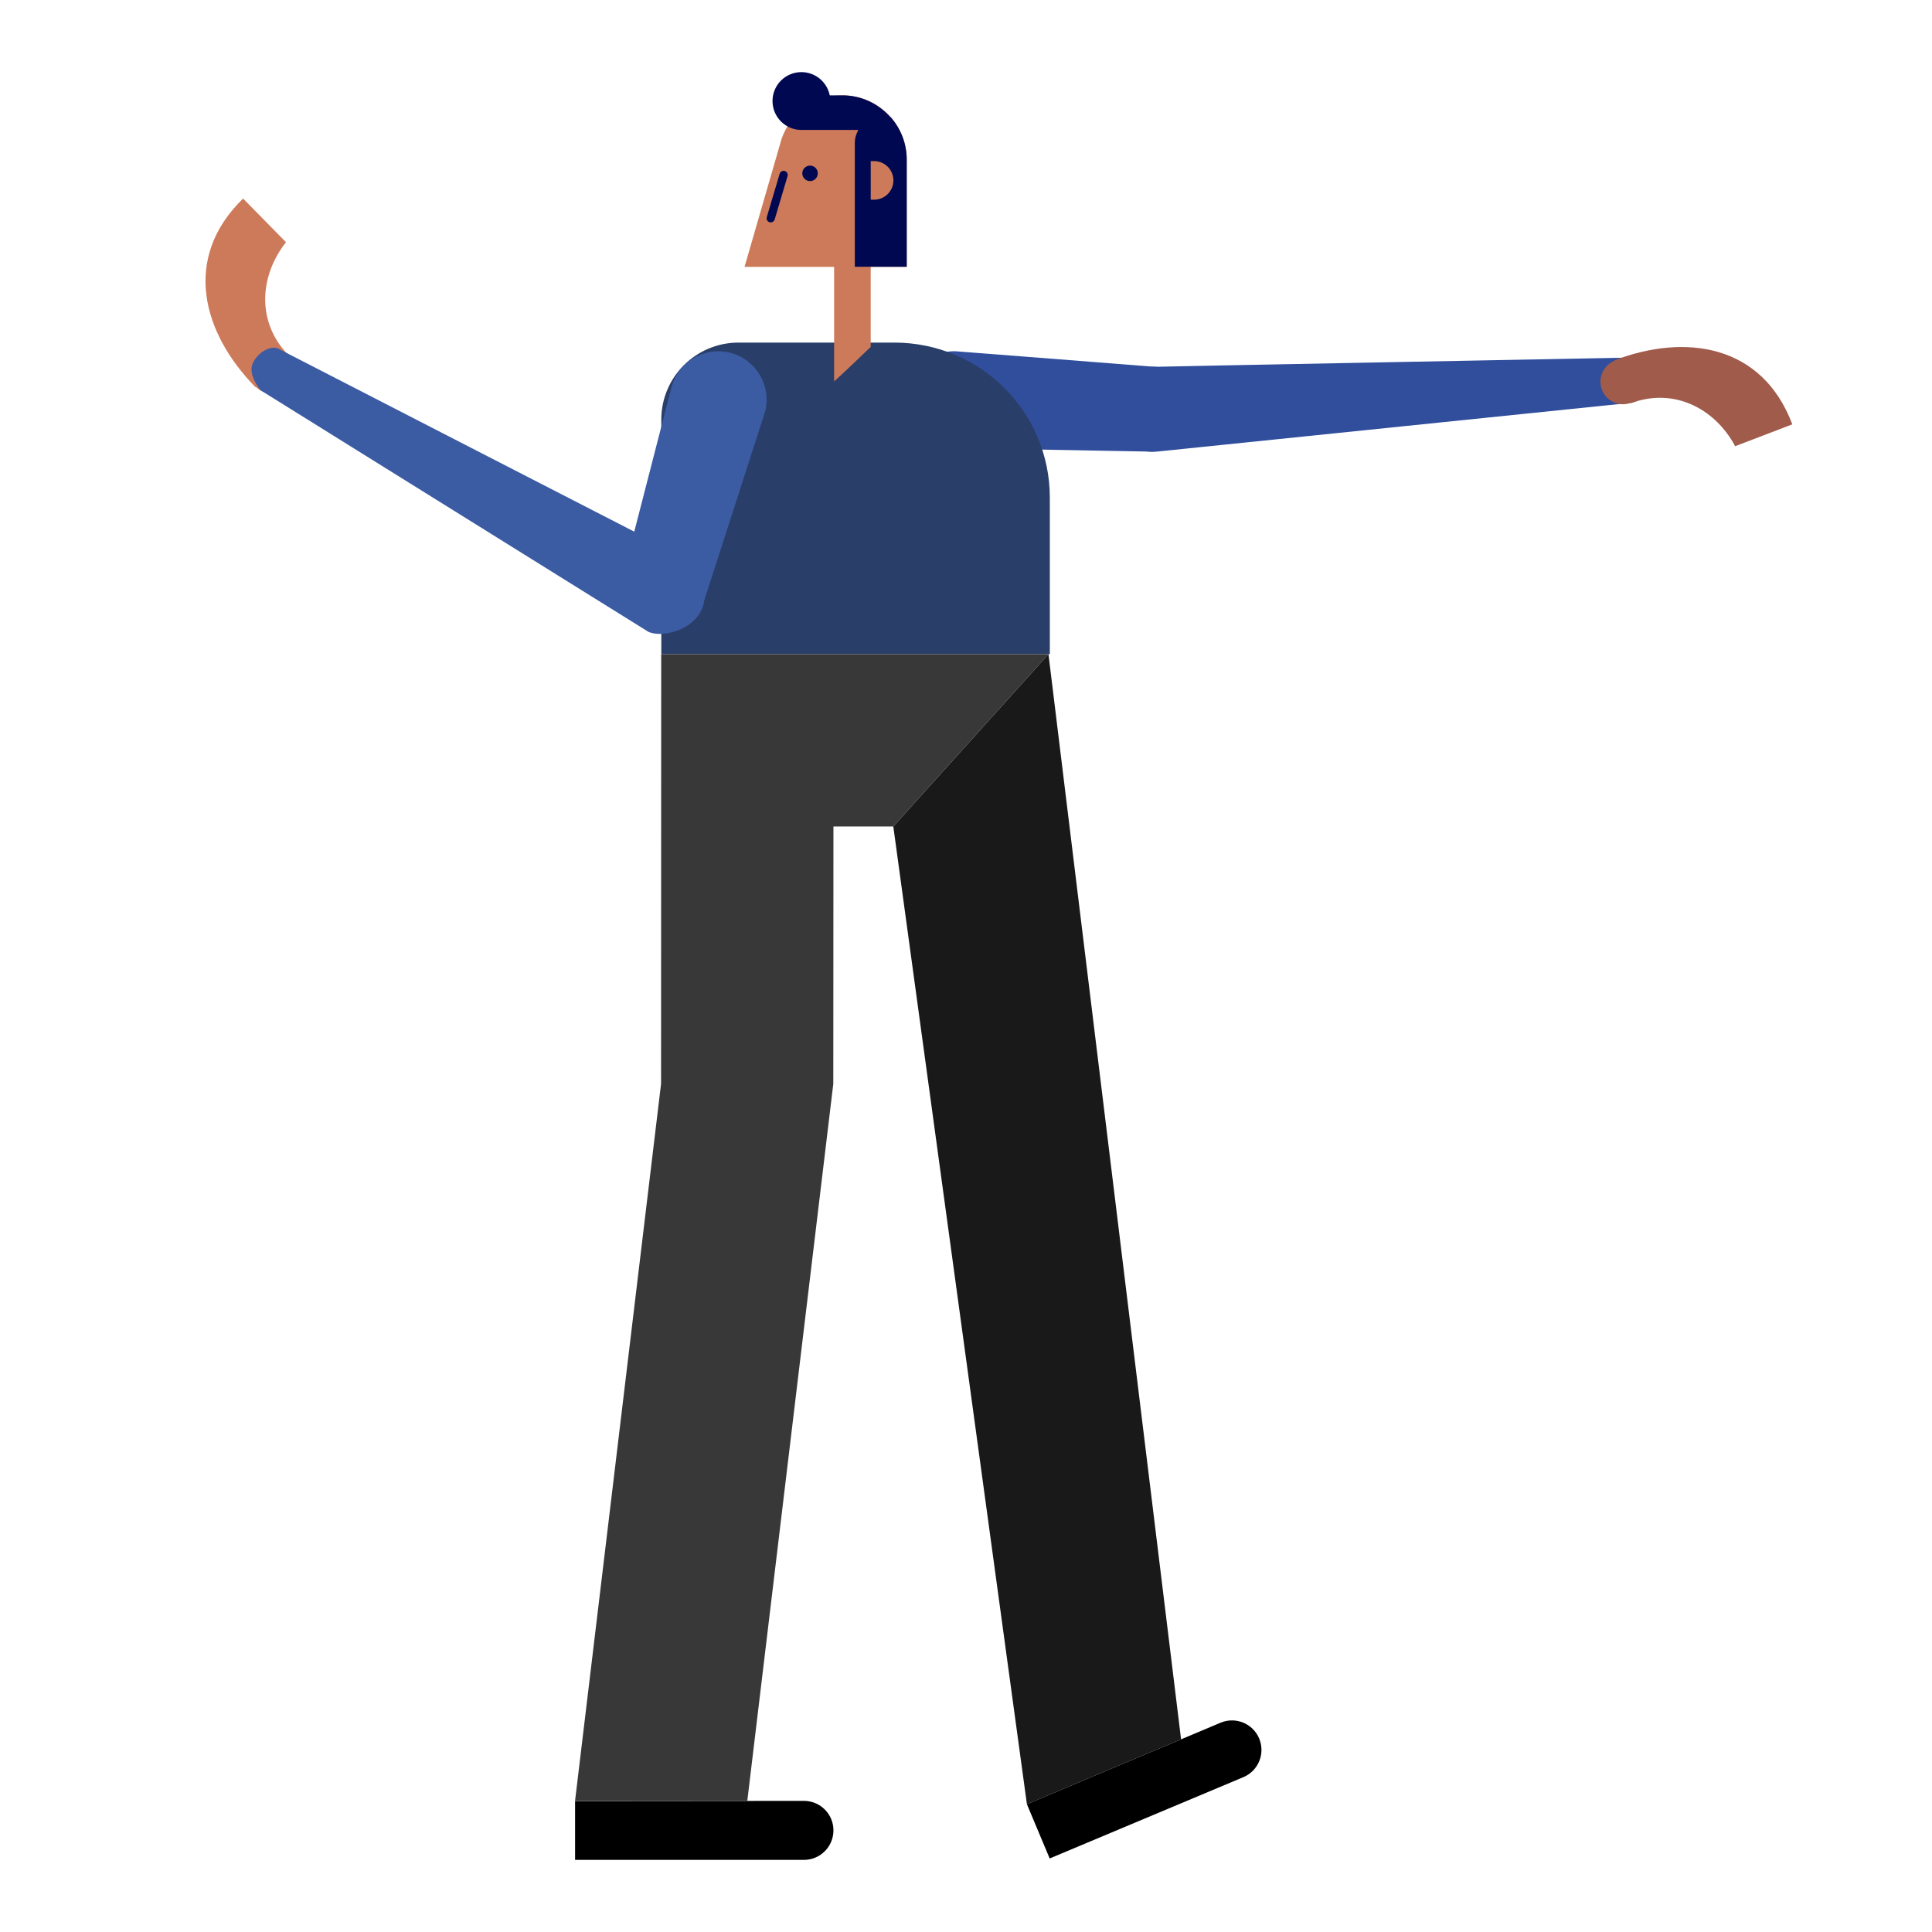 <?xml version="1.0" encoding="utf-8"?>
<!-- Generator: Adobe Illustrator 23.0.0, SVG Export Plug-In . SVG Version: 6.00 Build 0)  -->
<svg version="1.1" id="Capa_1" xmlns="http://www.w3.org/2000/svg" xmlns:xlink="http://www.w3.org/1999/xlink" x="0px" y="0px"
	 viewBox="0 0 800 800" enable-background="new 0 0 800 800" xml:space="preserve">
<path d="M345.11,757.91c0,6.75-5.47,12.23-12.23,12.23c0,0-94.75,0-94.75,0v-24.36c0,0,94.86-0.08,94.93-0.08
	C339.72,745.8,345.11,751.22,345.11,757.91z"/>
<path fill="#304E9C" d="M476.67,151.78c0.08,0,0.17-0.01,0.25-0.01c9.73,0.18,17.47,8.21,17.29,17.94
	c-0.18,9.73-8.21,17.47-17.94,17.29l-81.41-1.5c-11.06-0.2-19.87-9.34-19.66-20.4c0.2-11.06,9.34-19.87,20.4-19.66
	C396.37,145.44,476.67,151.78,476.67,151.78z"/>
<path fill="#304E9C" d="M475.56,151.94c0.9-0.09,196.87-3.82,196.87-3.82l0.02,0.18c0.07-0.01,0.12-0.03,0.19-0.04
	c5.14-0.53,9.74,3.21,10.27,8.36c0.53,5.14-3.21,9.74-8.36,10.27c-0.07,0.01-0.13,0-0.2,0l0,0.02l-195.2,20.08
	c-9.68,1-18.33-6.04-19.33-15.72C458.85,161.59,465.88,152.94,475.56,151.94z"/>
<path fill="#293E68" d="M434.71,206.05v64.84H273.83v-97.14c0-17.61,14.31-31.89,31.97-31.89c0.07,0,0.13,0.01,0.2,0.01l0.01-0.01
	h64.35C405.9,141.87,434.71,170.6,434.71,206.05z"/>
<path fill="#CC7A5A" d="M323.71,57.24l0.02,0c3.66-10.34,13.49-17.76,25.09-17.76c14.71,0,26.63,11.92,26.63,26.63v44.39h-14.91
	v33.16c0,0-15.15,14.56-15.15,14.2V110.5h-37.09L323.71,57.24z"/>
<path fill="#000851" d="M335.42,68.57c1.77,0,3.21,1.44,3.21,3.21c0,1.77-1.44,3.21-3.21,3.21c-1.77,0-3.21-1.44-3.21-3.21
	C332.21,70.01,333.65,68.57,335.42,68.57z"/>
<path fill="#000851" d="M317.51,89.9l5.33-17.94c0.27-0.9,1.21-1.41,2.12-1.15c0.9,0.27,1.42,1.22,1.15,2.12l-5.33,17.94
	c-0.22,0.74-0.9,1.22-1.64,1.22c-0.16,0-0.32-0.02-0.49-0.07C317.75,91.75,317.24,90.8,317.51,89.9z"/>
<path fill="#000851" d="M331.84,29.86c5.81,0,10.65,4.14,11.74,9.62h5.24c7.89,0,14.92,3.48,19.79,8.93h0.11
	c4.18,4.7,6.74,10.88,6.74,17.66v44.39h-21.5l0-51.29c0-1.96,0.56-3.77,1.48-5.36h-23.58c-6.61,0-11.98-5.36-11.98-11.98
	S325.23,29.86,331.84,29.86z"/>
<path fill="#CC7A5A" d="M360.55,66.71h1.4c4.42,0,7.99,3.58,7.99,7.99c0,4.42-3.58,7.99-7.99,7.99h-1.4V66.71z"/>
<path fill="#383838" d="M434.15,270.9l-64.26,71.32h-24.78l-0.06,106.58l-35.61,296.9h-71.32l35.61-296.9l0.06-177.91H434.15z"/>
<path fill="#191919" d="M434.15,270.9l54.91,449.32l-63.84,26.87L369.9,342.22L434.15,270.9z"/>
<path fill="#A05B4B" d="M668.48,149.2c29.27-11.2,61.18-6.71,73.68,26.51l-23.66,9.05c-8.61-16.01-25.78-24.37-43.22-17.78
	l-0.06-0.15c-4.78,1.72-10.08-0.68-11.9-5.45c-1.82-4.77,0.52-10.09,5.23-12L668.48,149.2z"/>
<g>
	<path fill="#3B5BA3" d="M291.85,247.88c-0.02,0.08-0.03,0.16-0.05,0.25c-2.43,9.42-12.03,15.09-21.45,12.66
		c-9.42-2.43-15.09-12.03-12.66-21.45l20.31-78.85c2.76-10.72,13.68-17.17,24.4-14.41c10.72,2.76,17.17,13.68,14.41,24.4
		C316.61,171.23,291.85,247.88,291.85,247.88z"/>
	<path fill="#CC7A5A" d="M105.82,160.35c-21.96-22.35-30.61-53.39-5.16-78.13l17.76,18.07c-11.23,14.29-12.04,33.37,0.97,46.72
		l-0.11,0.11c3.48,3.7,3.4,9.51-0.24,13.09c-3.64,3.58-9.46,3.56-13.09,0.01L105.82,160.35z"/>
	<path fill="#3B5BA3" d="M290.66,252.17c-3.8,8.96-16.39,11.92-22.09,9.5L107.88,161.59c0,0-5.3-6.24-3.28-11
		c2.02-4.76,7.45-7.58,10.48-6.29c0.04,0.02,164.53,84.61,165.06,84.84C285.83,231.56,294.46,243.22,290.66,252.17z"/>
</g>
<path d="M521.39,719.87c2.61,6.23-0.31,13.39-6.54,16.01c0,0-80.2,33.67-80.2,33.67l-9.43-22.46c0,0,80.27-33.79,80.33-33.81
	C511.74,710.78,518.8,713.7,521.39,719.87z"/>
</svg>
